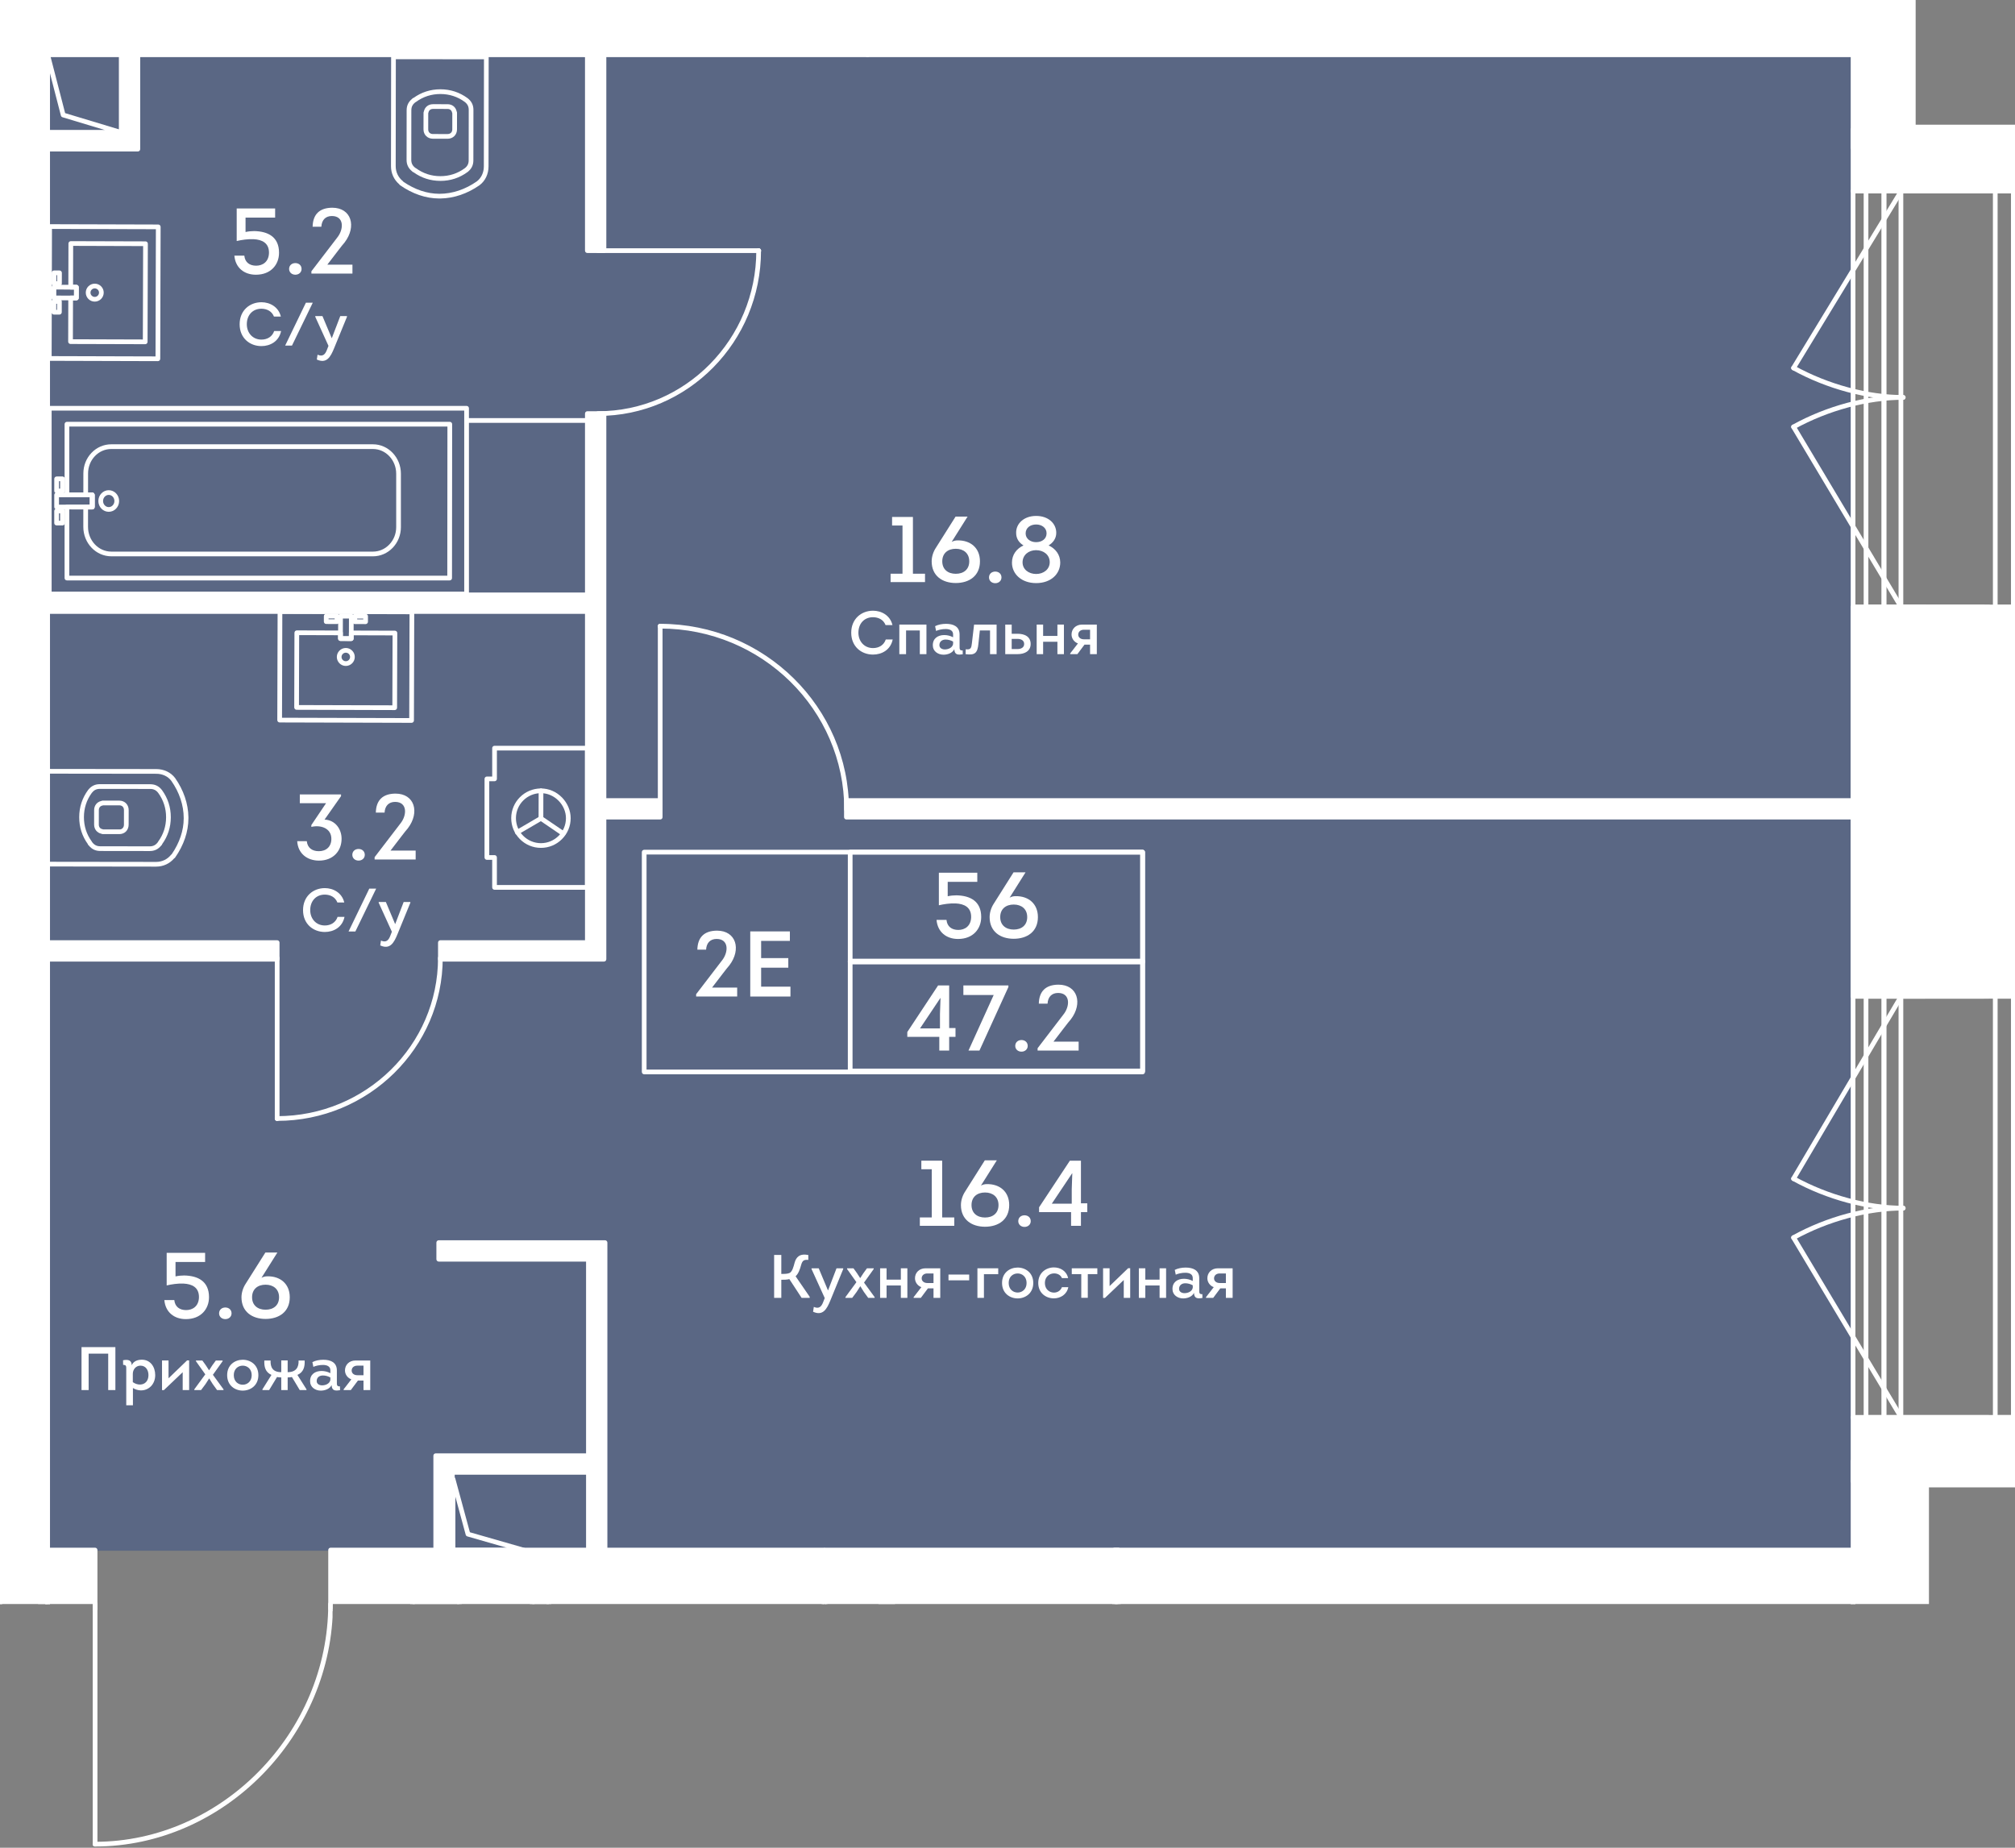 <?xml version="1.0" encoding="UTF-8"?><svg xmlns="http://www.w3.org/2000/svg" xmlns:xlink="http://www.w3.org/1999/xlink" viewBox="0 0 545.218 500"><rect x="0" y="0" width="545.218" height="500" fill="#808080" stroke="none"/><defs><clipPath id="clippath"><polygon points="518.336 33.743 518.336 0 0 0 0 434.055 25.09 434.055 25.09 500 89.982 500 89.982 434.055 521.936 434.055 521.936 402.48 545.218 402.48 545.218 33.743 518.336 33.743" fill="none"/></clipPath><clipPath id="clippath-1"><rect x="-987.502" y="-1163.074" width="1572.591" height="2720.822" fill="none"/></clipPath><clipPath id="clippath-2"><rect x="-987.502" y="-1163.074" width="1572.591" height="2720.822" fill="none"/></clipPath><clipPath id="clippath-3"><rect x="-987.502" y="-1163.074" width="1572.591" height="2720.822" fill="none"/></clipPath><clipPath id="clippath-5"><rect x="-987.502" y="-1163.074" width="1572.591" height="2720.822" fill="none"/></clipPath><clipPath id="clippath-6"><rect x="-987.502" y="-1163.074" width="1572.591" height="2720.822" fill="none"/></clipPath><clipPath id="clippath-7"><rect x="-987.502" y="-1163.074" width="1572.591" height="2720.822" fill="none"/></clipPath><clipPath id="clippath-8"><rect x="-987.502" y="-1163.074" width="1572.591" height="2720.822" fill="none"/></clipPath><clipPath id="clippath-9"><rect x="-987.502" y="-1163.074" width="1572.591" height="2720.822" fill="none"/></clipPath></defs><g id="Layer_1"><polygon points="10.373 14.576 10.373 19.688 10.373 19.688 10.373 30.992 10.373 30.992 10.373 104.32 10.373 104.32 10.373 121.722 10.373 121.722 10.373 164.352 10.373 164.352 10.373 172.801 10.373 172.801 10.373 246.728 10.373 246.728 10.373 250.842 10.373 250.842 10.373 294.122 10.373 299.811 10.373 299.811 10.373 310.43 10.373 310.43 10.373 383.986 10.373 383.986 10.373 393.554 10.373 393.554 10.373 408.019 10.373 419.63 501.116 419.63 501.116 14.576 10.373 14.576" fill="#425788" opacity=".6"/></g><g id="_44"><g clip-path="url(#clippath)"><g clip-path="url(#clippath-1)"><g clip-path="url(#clippath-2)"><path d="m25.744,499.652c-.18,0-.36-.045-.45-.18-.135-.135-.225-.27-.225-.45,0-.135.09-.315.225-.45.225-.225.629-.225.899,0,.09.135.18.27.18.45s-.09.36-.18.45c-.135.135-.315.18-.45.18" fill="#fff"/><path d="m25.727,499.667c-.351,0-.638-.283-.638-.638v-65c0-.351.288-.638.638-.638s.638.288.638.638v65c0,.355-.288.638-.638.638" fill="#fff"/><path d="m25.727,499.667c-.351,0-.638-.283-.638-.638,0-.351.288-.634.638-.634,34.2,0,63.09-29.479,63.09-64.367,0-.351.288-.638.638-.638s.634.288.634.638c0,35.58-29.475,65.639-64.362,65.639" fill="#fff"/><path d="m74.974,303.32c-.135,0-.315-.09-.45-.18-.09-.135-.18-.315-.18-.45,0-.18.09-.36.18-.495.225-.225.719-.18.899,0,.135.135.225.315.225.495s-.09.315-.225.45c-.09.09-.27.18-.45.18" fill="#fff"/><path d="m74.994,303.309c-.351,0-.638-.283-.638-.638v-43.456c0-.351.288-.634.638-.634s.638.283.638.634v43.456c0,.355-.288.638-.638.638" fill="#fff"/><path d="m74.994,303.309c-.351,0-.638-.283-.638-.638,0-.35.288-.634.638-.634,24.003,0,43.528-19.211,43.528-42.823,0-.351.288-.634.638-.634s.634.283.634.634c0,24.318-20.096,44.095-44.801,44.095" fill="#fff"/><path d="m205.263,68.458c-.135,0-.315-.045-.45-.18-.09-.135-.18-.27-.18-.45s.09-.315.18-.45c.225-.225.674-.225.899,0,.135.135.225.27.225.45s-.09.315-.225.45c-.09.135-.27.18-.45.18" fill="#fff"/><path d="m205.278,68.462h-43.456c-.355,0-.638-.283-.638-.638,0-.35.283-.634.638-.634h43.456c.35,0,.638.283.638.634,0,.355-.288.638-.638.638" fill="#fff"/><path d="m161.819,112.555c-.351,0-.638-.283-.638-.638,0-.35.288-.634.638-.634,23.612,0,42.822-19.498,42.822-43.456,0-.351.283-.638.634-.638.355,0,.638.288.638.638,0,24.664-19.782,44.729-44.095,44.729" fill="#fff"/><path d="m178.648,170.107c-.18,0-.36-.09-.45-.225-.135-.09-.18-.27-.18-.45,0-.135.045-.315.18-.45.225-.225.629-.225.899,0,.09.135.18.27.18.45,0,.18-.09.36-.18.45-.135.135-.315.225-.45.225" fill="#fff"/><path d="m178.634,219.719c-.351,0-.638-.283-.638-.638v-49.634c0-.351.288-.638.638-.638s.638.288.638.638v49.634c0,.355-.288.638-.638.638" fill="#fff"/><path d="m229.081,219.719c-.351,0-.638-.283-.638-.638,0-27.015-22.344-49-49.809-49-.351,0-.634-.283-.634-.634s.283-.638.634-.638c28.166,0,51.086,22.551,51.086,50.272,0,.355-.288.638-.638.638" fill="#fff"/></g><g clip-path="url(#clippath-3)"><path d="m39.29,93.139h-.004l-20.204-.058c-.351,0-.634-.288-.634-.638l.036-11.815c0-.35.288-.634.638-.634l.908.004.004-1.65h-.908c-.351,0-.634-.288-.634-.638l.031-11.815c0-.171.072-.333.189-.45.121-.121.279-.184.45-.184l20.209.058c.166,0,.328.068.45.184.117.121.184.283.184.454l-.081,26.548c0,.171-.067.333-.184.45-.121.121-.283.184-.45.184m-19.566-1.331l18.927.058.076-25.275-18.932-.058-.027,10.543.904.004c.171,0,.333.067.454.184.117.121.184.283.184.454l-.009,2.918c0,.351-.288.634-.638.634h-.908l-.031,10.538Z" fill="#fff"/><path d="m16.092,77.392h0l-1.493-.004c-.166,0-.328-.068-.45-.189-.117-.121-.184-.283-.184-.45l.009-2.922c0-.351.288-.634.638-.634l1.493.004c.166,0,.333.068.45.189.117.117.184.283.184.45l-.009,2.922c0,.351-.283.634-.638.634m-.85-1.277h.216l.004-1.645h-.216l-.004,1.645Z" fill="#fff"/><path d="m16.072,85.128h-.004l-1.493-.004c-.166,0-.328-.068-.45-.189-.117-.121-.184-.283-.184-.45l.009-2.922c0-.351.288-.634.638-.634l1.493.004c.351,0,.634.288.634.638l-.004,2.922c0,.166-.072.328-.189.45-.121.117-.279.184-.45.184m-.854-1.277h.216l.004-1.645h-.216l-.004,1.645Z" fill="#fff"/><path d="m25.632,81.617h-.004c-1.335-.004-2.423-1.097-2.419-2.437,0-1.335,1.093-2.419,2.428-2.419h.004c.647,0,1.259.256,1.717.715.459.459.71,1.07.706,1.722-.004,1.335-1.097,2.419-2.432,2.419m0-1.272h0c.638,0,1.155-.517,1.16-1.151,0-.31-.121-.598-.337-.818-.216-.216-.508-.337-.818-.342-.634,0-1.151.517-1.155,1.151,0,.638.517,1.155,1.151,1.16" fill="#fff"/><path d="m42.72,97.725h-.004l-29.389-.085c-.351,0-.634-.288-.634-.638l.103-35.697c0-.171.067-.333.184-.45.121-.121.283-.184.45-.184h.004l29.385.085c.355,0,.638.288.638.638l-.103,35.697c0,.166-.067.328-.184.45-.121.117-.283.184-.45.184m-28.751-1.358l28.112.081.099-34.424-28.117-.081-.094,34.424Z" fill="#fff"/><path d="m20.664,81.273h-.004l-6.074-.018c-.166,0-.328-.068-.45-.189-.117-.121-.184-.283-.184-.45l.009-2.922c0-.351.288-.634.638-.634l6.074.018c.171,0,.333.068.454.189.117.117.184.279.184.45l-.009,2.922c0,.351-.288.634-.638.634m-5.435-1.29l4.801.014.004-1.645-4.801-.014-.004,1.645Z" fill="#fff"/><path d="m106.802,192.144h-.004l-26.548-.076c-.166,0-.328-.068-.45-.189-.117-.121-.184-.283-.184-.45l.058-20.209c0-.166.072-.328.189-.45.121-.117.279-.184.45-.184h.004l11.815.036c.351,0,.634.288.634.638l-.004.908,1.645.004.004-.908c0-.166.067-.328.184-.45.121-.117.283-.184.45-.184h.004l11.81.036c.351,0,.638.288.634.638l-.058,20.204c0,.351-.283.634-.634.634m-25.909-1.349l25.275.072.054-18.927-10.538-.032-.004.904c0,.171-.067.333-.184.454-.121.117-.283.184-.454.184l-2.918-.009c-.355,0-.638-.288-.638-.638l.004-.908-10.543-.032-.054,18.932Z" fill="#fff"/><path d="m98.922,168.88h0l-2.922-.009c-.351,0-.634-.288-.634-.638l.004-1.493c0-.171.067-.333.189-.45.121-.117.279-.184.45-.184l2.922.009c.351,0,.634.288.634.638l-.004,1.493c0,.166-.067.328-.189.45-.117.117-.279.184-.45.184m-2.279-1.281l1.645.004v-.216l-1.645-.004v.216Z" fill="#fff"/><path d="m91.186,168.858h-.004l-2.918-.009c-.351,0-.634-.288-.634-.638l.004-1.493c0-.171.067-.333.189-.454.121-.117.279-.184.45-.184l2.918.009c.351,0,.638.288.634.643l-.004,1.493c0,.166-.067.328-.184.45-.121.117-.283.184-.45.184m-2.279-1.281l1.645.004v-.22l-1.645-.004v.22Z" fill="#fff"/><path d="m93.568,180.206h-.009c-1.335-.004-2.423-1.101-2.419-2.437.004-1.335,1.093-2.423,2.428-2.423h.004c.647,0,1.259.256,1.717.719.459.459.706,1.065.706,1.717,0,.647-.256,1.259-.715,1.713-.459.459-1.07.71-1.713.71m-1.155-2.432c0,.634.517,1.151,1.151,1.155h.004c.306,0,.594-.121.814-.333.216-.22.337-.508.342-.818,0-.306-.121-.598-.337-.818-.216-.216-.508-.337-.818-.337-.634,0-1.151.517-1.155,1.151" fill="#fff"/><path d="m111.367,195.595h-.004l-35.697-.099c-.166,0-.328-.068-.45-.189-.117-.121-.184-.283-.184-.45l.085-29.389c0-.355.288-.638.638-.638l35.697.103c.171,0,.333.067.45.184.121.121.184.283.184.454l-.085,29.389c0,.351-.283.634-.634.634m-35.058-1.371l34.424.095.081-28.112-34.424-.099-.081,28.117Z" fill="#fff"/><path d="m95.041,173.45h-.004l-2.918-.009c-.351,0-.634-.288-.634-.638l.018-6.074c0-.171.067-.333.189-.45.121-.117.279-.184.45-.184l2.922.009c.166,0,.328.068.45.184.117.121.184.283.184.454l-.022,6.074c0,.351-.283.634-.634.634m-2.279-1.281l1.645.004.013-4.797-1.645-.004-.013,4.797Z" fill="#fff"/><path d="m209.11,462.431h-.004l-26.548-.076c-.351,0-.634-.288-.634-.638l.058-20.204c0-.351.288-.634.638-.634h.004l11.811.031c.171,0,.333.067.45.189.117.121.184.283.184.45v.908l1.645.004v-.908c0-.166.068-.328.189-.45.121-.117.279-.184.45-.184l11.815.036c.351,0,.638.288.634.638l-.058,20.204c0,.171-.068.333-.184.45-.121.121-.283.184-.45.184m-25.909-1.349l25.275.076.054-18.932-10.543-.032v.908c0,.171-.072.333-.189.45-.121.117-.279.184-.45.184h-.004l-2.918-.009c-.351,0-.638-.288-.634-.638v-.908l-10.538-.027-.054,18.927Z" fill="#fff"/><path d="m201.231,439.169h-.004l-2.918-.009c-.351,0-.634-.288-.634-.638l.004-1.493c0-.171.068-.333.189-.454.121-.117.279-.184.45-.184l2.918.009c.351,0,.638.288.634.643l-.004,1.493c0,.166-.067.328-.184.45-.121.117-.283.184-.45.184m-2.279-1.281l1.645.004v-.22l-1.645-.004v.22Z" fill="#fff"/><path d="m193.493,439.144h0l-2.922-.009c-.351,0-.634-.288-.634-.638l.004-1.493c0-.171.068-.333.189-.45.121-.117.279-.184.45-.184l2.922.009c.351,0,.634.288.634.638l-.004,1.493c0,.166-.068.328-.189.45-.117.117-.279.184-.45.184m-2.279-1.281l1.645.004v-.216l-1.645-.004v.216Z" fill="#fff"/><path d="m195.878,450.49h-.013c-.647,0-1.254-.256-1.713-.715-.459-.459-.71-1.07-.706-1.717.004-.652.256-1.259.719-1.717.454-.454,1.061-.706,1.704-.706h.014c.647,0,1.259.256,1.717.719.454.459.706,1.07.701,1.717,0,.647-.256,1.259-.715,1.713-.459.454-1.065.706-1.708.706m-.004-3.579c-.306,0-.593.117-.814.333-.216.216-.337.508-.337.814,0,.31.117.603.333.818.216.216.508.337.814.342h.004c.31,0,.598-.121.814-.333.216-.22.337-.508.342-.818,0-.31-.121-.598-.333-.818-.22-.216-.508-.337-.818-.337h-.004Zm-1.789,1.146h.013-.013Z" fill="#fff"/><path d="m213.673,465.882h-.004l-35.697-.099c-.166,0-.328-.067-.45-.189-.117-.121-.184-.283-.184-.45l.086-29.389c0-.351.288-.634.638-.634l35.697.099c.171,0,.333.067.45.184.121.121.184.283.184.454l-.085,29.389c0,.351-.283.634-.634.634m-35.058-1.371l34.424.095.081-28.112-34.425-.094-.081,28.112Z" fill="#fff"/><path d="m197.347,443.739h0l-2.922-.009c-.166,0-.328-.067-.45-.189-.117-.121-.184-.283-.184-.45l.022-6.074c0-.355.283-.638.634-.638h.004l2.918.009c.351,0,.634.288.634.638l-.018,6.078c0,.166-.068.328-.189.45-.117.117-.279.184-.45.184m-2.279-1.281l1.645.004.013-4.801-1.645-.004-.013,4.801Z" fill="#fff"/><path d="m121.091,37.547h-.009l-3.925-.004c-1.488-.004-2.567-1.065-2.567-2.522l.009-4.509c0-.094.045-.252.09-.355.252-1.196,1.214-1.96,2.473-1.96h.009l3.925.004c1.254,0,2.216.764,2.468,1.956.04.076.094.202.094.369l-.004,4.505c-.004,1.456-1.079,2.518-2.563,2.518m-5.22-6.915l-.004,4.388c0,.755.503,1.245,1.29,1.245l3.929.004h.004c.782,0,1.286-.486,1.29-1.245l.004-4.374c-.018-.036-.036-.076-.045-.121-.121-.679-.585-1.052-1.245-1.052l-3.929-.004h-.004c-.661,0-1.119.373-1.232.994-.009.045-.031.108-.058.166" fill="#fff"/><path d="m118.923,53.712h-.095c-3.583-.004-7.247-1.254-10.601-3.61-.09-.063-.157-.148-.207-.243-1.443-1.245-2.23-2.976-2.225-4.9l.036-29.582c0-.355.288-.638.638-.638l25.123.031c.166,0,.333.068.45.189.121.117.184.279.184.45l-.036,29.587c0,2.113-.886,3.956-2.428,5.121-3.295,2.302-6.937,3.538-10.574,3.597h-.265Zm-.018-1.272h.031c3.457-.004,6.937-1.164,10.08-3.354,1.2-.913,1.897-2.378,1.902-4.015l.036-29.029-23.85-.027-.036,28.948c0,1.605.683,3.044,1.929,4.046.063.054.112.112.153.18,3.084,2.122,6.429,3.246,9.68,3.25h.076Z" fill="#fff"/><path d="m119.168,48.946h-.022c-2.671-.004-5.112-.787-7.256-2.333-.05-.013-.103-.027-.13-.045-.063-.022-.117-.063-.166-.108-.045-.041-.081-.081-.108-.121-.998-.805-1.479-1.816-1.475-3.088l.018-13.415c0-1.272.486-2.284,1.484-3.089.027-.041.054-.072.081-.099.054-.054.121-.103.193-.135.032-.009.085-.027.13-.036,2.135-1.533,4.577-2.315,7.247-2.315h.013c2.711.004,5.179.814,7.342,2.401,1.07.827,1.583,1.861,1.583,3.17l-.018,13.667c0,1.308-.517,2.342-1.578,3.156-2.18,1.591-4.644,2.392-7.337,2.392m-6.789-3.525c.045.018.094.041.144.076,1.969,1.443,4.19,2.171,6.622,2.171h.022c2.414,0,4.626-.715,6.573-2.135.737-.562,1.07-1.227,1.07-2.135l.018-13.667c0-.913-.333-1.573-1.079-2.154-1.924-1.412-4.141-2.135-6.577-2.14h-.009c-2.432,0-4.653.719-6.595,2.135-.036.031-.09.054-.148.081-.013.009-.027.022-.041.032-.742.571-1.079,1.236-1.079,2.149l-.018,13.42c0,.917.333,1.583,1.079,2.154l.018.014Zm.247-18.078h0Z" fill="#fff"/><path d="m32.297,225.71h-.009l-4.505-.004c-.094,0-.252-.045-.36-.094-1.178-.252-1.956-1.232-1.956-2.473l.004-3.929v-.004c0-1.232.782-2.212,1.951-2.464.081-.045.207-.094.369-.094l4.509.004c1.457.004,2.518,1.083,2.518,2.567l-.009,3.929c0,.728-.256,1.389-.724,1.857-.463.459-1.097.706-1.789.706m-4.271-1.218h.013-.013Zm-.117-.058l4.383.004c.373.045.674-.112.89-.337.234-.229.355-.558.355-.953l.004-3.929c0-.782-.486-1.29-1.245-1.295l-4.37-.004c-.036.018-.081.031-.126.045-.679.121-1.052.585-1.056,1.245l-.004,3.929c0,.661.373,1.124.998,1.236.045.009.108.031.171.058" fill="#fff"/><path d="m42.241,234.511h-.009l-29.587-.041c-.171,0-.333-.063-.454-.184-.117-.121-.184-.283-.184-.45l.036-25.127c0-.351.283-.634.634-.634l29.587.036c2.118.004,3.956.89,5.121,2.428,2.306,3.3,3.543,6.942,3.597,10.574v.364c-.004,3.574-1.25,7.238-3.606,10.597-.067.095-.153.162-.252.207-1.236,1.439-2.963,2.23-4.882,2.23m-28.957-1.313l28.948.036h.009c1.605,0,3.039-.683,4.037-1.924.054-.068.112-.117.184-.157,2.122-3.089,3.241-6.429,3.246-9.675v-.13c-.004-3.448-1.164-6.924-3.354-10.057-.908-1.2-2.378-1.902-4.015-1.906l-29.025-.036-.031,23.85Z" fill="#fff"/><path d="m40.522,230.295l-13.415-.018c-1.272-.004-2.284-.49-3.084-1.488-.036-.018-.063-.041-.081-.058-.067-.058-.117-.13-.153-.207-.018-.036-.032-.085-.045-.144-1.533-2.135-2.315-4.581-2.311-7.252.004-2.706.809-5.179,2.396-7.346.832-1.065,1.861-1.583,3.161-1.583h.013l13.667.018c1.313.004,2.342.517,3.156,1.578,1.591,2.185,2.392,4.658,2.392,7.364-.004,2.671-.791,5.112-2.333,7.252-.013.054-.027.103-.045.135-.032.072-.072.135-.13.189-.032.031-.068.063-.099.085-.805.994-1.816,1.475-3.089,1.475m-15.601-2.414c.009.004.013.013.018.018.589.764,1.254,1.101,2.167,1.106l13.415.018c.922,0,1.587-.337,2.158-1.083l.013-.018c.018-.05.05-.113.095-.171,1.425-1.938,2.149-4.159,2.153-6.591.004-2.432-.715-4.653-2.135-6.6-.562-.733-1.223-1.065-2.135-1.07l-13.672-.013h-.009c-.904,0-1.565.333-2.144,1.075-1.412,1.929-2.135,4.149-2.135,6.577-.004,2.437.715,4.658,2.135,6.604.032.041.054.09.076.148m-.301-.202h.004-.004Zm20.959-6.519h.013-.013Z" fill="#fff"/><path d="m144.378,493.847h-.009l-4.505-.004c-.094,0-.252-.045-.36-.094-1.178-.247-1.956-1.232-1.951-2.477v-3.929c.004-1.232.782-2.212,1.951-2.464.081-.045.207-.094.373-.094l4.505.004c1.461.004,2.522,1.083,2.518,2.572l-.004,3.925c0,.719-.256,1.371-.71,1.839-.459.468-1.101.724-1.807.724m-4.267-1.214h.013-.013Zm-.121-.063l4.383.004h.004c.364,0,.674-.121.895-.346.229-.229.346-.557.346-.944l.004-3.929c0-.782-.486-1.29-1.241-1.295l-4.374-.004c-.036.018-.076.032-.126.045-.679.121-1.052.585-1.052,1.245l-.004,3.929c0,.661.369,1.124.994,1.236.045.009.108.031.171.058" fill="#fff"/><path d="m154.321,502.649h-.004l-29.587-.041c-.355,0-.638-.283-.638-.634l.032-25.127c0-.166.067-.333.189-.45.117-.121.279-.184.45-.184l29.587.036c2.113,0,3.952.886,5.121,2.428,2.302,3.295,3.538,6.937,3.597,10.574v.364c-.004,3.574-1.25,7.238-3.606,10.597-.067.09-.153.162-.247.207-1.245,1.439-2.972,2.23-4.891,2.23m-28.953-1.313l28.948.036h.004c1.605,0,3.039-.683,4.042-1.924.054-.067.112-.117.18-.157,2.122-3.089,3.246-6.429,3.25-9.675v-.112c-.004-3.457-1.164-6.942-3.354-10.075-.913-1.2-2.378-1.902-4.015-1.906l-29.029-.036-.027,23.85Z" fill="#fff"/><path d="m152.619,498.432h-.013l-13.42-.018c-1.272,0-2.284-.49-3.089-1.488-.036-.027-.067-.054-.095-.076-.054-.054-.099-.117-.13-.189-.013-.032-.032-.085-.045-.135-1.538-2.149-2.311-4.59-2.306-7.261,0-2.707.805-5.175,2.392-7.342.827-1.07,1.861-1.583,3.16-1.583h.013l13.667.018c1.308,0,2.342.512,3.156,1.578,1.591,2.18,2.392,4.653,2.387,7.36,0,2.671-.787,5.107-2.329,7.256-.013.05-.027.103-.045.13-.027.072-.072.135-.126.189-.036.036-.076.067-.108.085-.805.994-1.812,1.475-3.071,1.475m-15.614-2.414c.004.004.009.013.018.018.585.769,1.25,1.101,2.167,1.106l13.42.013h.009c.908,0,1.574-.333,2.144-1.075.004-.009.009-.018.018-.027.018-.045.05-.108.094-.162,1.421-1.947,2.149-4.163,2.149-6.595.004-2.432-.715-4.649-2.135-6.595-.566-.737-1.227-1.07-2.135-1.07l-13.672-.018h-.009c-.904,0-1.565.333-2.14,1.079-1.416,1.929-2.14,4.145-2.14,6.573-.004,2.441.715,4.662,2.135,6.609.027.036.054.09.076.144m-1.111.603q.004.004.009.009c0-.004-.004-.004-.009-.009m.814-.8h0Z" fill="#fff"/><path d="m152.384,226.189c-.121,0-.247-.036-.36-.108l-6.011-4.096c-.292-.198-.369-.593-.171-.881.198-.292.598-.369.886-.171l6.015,4.091c.292.198.364.598.166.886-.121.184-.324.279-.526.279" fill="#fff"/><path d="m146.369,222.097h0c-.355,0-.638-.283-.638-.638l.018-7.468c0-.351.283-.634.634-.634h.004c.351,0,.638.288.634.638l-.013,7.468c0,.351-.288.634-.638.634" fill="#fff"/><path d="m139.962,225.848c-.216,0-.432-.112-.548-.315-.18-.306-.076-.693.225-.872l6.411-3.75c.297-.18.692-.076.868.225.18.306.076.692-.225.872l-6.407,3.749c-.103.063-.216.09-.324.09" fill="#fff"/><path d="m146.369,229.436h-.018c-2.14-.004-4.159-.845-5.678-2.369-1.515-1.524-2.351-3.543-2.347-5.687.009-4.424,3.619-8.021,8.043-8.021h.018c2.122.004,4.141.872,5.683,2.446,1.493,1.524,2.347,3.57,2.342,5.611-.004,2.145-.845,4.159-2.374,5.674-1.52,1.515-3.529,2.347-5.669,2.347m0-14.805c-3.727,0-6.757,3.026-6.766,6.753-.009,3.732,3.021,6.771,6.753,6.78h.013c3.727,0,6.757-3.026,6.766-6.753.004-1.708-.715-3.426-1.978-4.716-1.299-1.326-2.994-2.059-4.774-2.064h-.013Z" fill="#fff"/><path d="m158.92,240.773h0l-25.109-.004c-.166,0-.328-.063-.45-.184-.121-.121-.184-.283-.184-.45v-7.463h-1.434c-.171,0-.333-.068-.45-.189-.121-.117-.189-.279-.189-.45l.004-21.27c0-.351.288-.634.638-.634h1.434v-7.683c0-.166.063-.328.184-.45.121-.121.283-.184.45-.184l25.109.004c.351,0,.638.283.638.634l-.004,37.684c0,.35-.288.638-.638.638m-24.471-1.277h23.837l.004-36.407-23.837-.004v7.679c0,.355-.283.638-.638.638h-1.43l-.004,19.997h1.434c.166,0,.333.063.45.184.121.121.184.283.184.45v7.463Z" fill="#fff"/><path d="m126.246,161.375H13.329c-.351,0-.634-.283-.634-.638v-50.263c0-.351.283-.634.634-.634h112.917c.355,0,.638.283.638.634v50.263c0,.355-.283.638-.638.638m-112.278-1.272h111.644v-48.991H13.968v48.991Z" fill="#fff"/><path d="m29.426,138.494h-.004c-.728,0-1.421-.288-1.947-.818-.557-.553-.859-1.304-.859-2.104,0-1.614,1.259-2.922,2.81-2.922,1.546,0,2.805,1.313,2.805,2.927,0,.773-.288,1.506-.814,2.055-.53.557-1.241.863-1.992.863m0-4.572c-.845,0-1.538.742-1.538,1.65,0,.463.175.89.49,1.205.283.288.656.445,1.043.445h.004c.4,0,.782-.166,1.07-.472.297-.31.459-.728.463-1.178,0-.904-.688-1.65-1.533-1.65" fill="#fff"/><path d="m16.913,133.493h0l-1.591-.004c-.355,0-.638-.283-.638-.634l.004-3.277c0-.171.067-.333.189-.454.117-.117.279-.184.45-.184h1.591c.355,0,.634.288.634.638v3.277c0,.171-.072.333-.189.454-.117.117-.279.184-.45.184m-.953-1.277h.315l.004-2.001h-.319v2.001Z" fill="#fff"/><path d="m16.904,142.184h0l-1.591-.004c-.351,0-.634-.283-.634-.634v-3.277c0-.355.288-.638.638-.638h1.591c.166,0,.333.067.45.189.121.117.184.279.184.45v3.277c0,.171-.067.333-.189.45-.117.121-.279.189-.45.189m-.953-1.277h.319v-2.005h-.319v2.005Z" fill="#fff"/><path d="m100.906,150.54H30.115c-4.177-.004-7.575-3.579-7.571-7.967l.004-5.368c0-.171.063-.333.184-.45.121-.121.283-.189.45-.189h1.142l.004-2.001h-1.142c-.166,0-.328-.068-.45-.189-.121-.117-.184-.279-.184-.45l.004-5.804c0-2.113.782-4.096,2.203-5.579,1.421-1.493,3.322-2.315,5.346-2.315h70.814c4.172.004,7.558,3.574,7.558,7.967v14.45c-.004,2.113-.791,4.096-2.216,5.584-1.43,1.488-3.331,2.311-5.354,2.311m-77.085-12.696l-.004,4.73c0,3.687,2.823,6.69,6.299,6.694h70.791c1.672,0,3.25-.683,4.433-1.924,1.2-1.25,1.861-2.918,1.861-4.698v-14.45c.004-3.687-2.814-6.69-6.281-6.694H30.106c-1.673,0-3.241.683-4.424,1.92-1.191,1.25-1.852,2.918-1.852,4.703l-.004,5.166h1.137c.171,0,.333.067.45.189.121.117.189.279.189.45v3.277c0,.171-.067.333-.189.45-.117.121-.279.189-.45.189h-1.142Z" fill="#fff"/><path d="m121.666,157.062H18.11c-.351,0-.634-.283-.634-.634l-.004-19.229c0-.166.067-.328.189-.45.117-.121.279-.184.45-.184l6.218.004v-2.005l-6.218-.004c-.351,0-.634-.288-.634-.638v-19.139c0-.351.283-.638.634-.638h103.593c.166,0,.333.067.45.189.121.117.189.279.189.45l-.041,41.645c0,.35-.283.634-.634.634m-102.918-1.272h102.28l.036-40.368H18.748v17.866l6.218.004c.166,0,.333.063.45.184.121.117.184.283.184.45v3.282c0,.166-.067.328-.189.45-.117.121-.279.184-.45.184l-6.213-.004v17.952Z" fill="#fff"/><path d="m24.961,137.844h0l-9.643-.009c-.351,0-.634-.283-.634-.634v-3.282c0-.166.067-.333.189-.45.117-.121.279-.184.45-.184l9.643.004c.171,0,.333.068.45.189.121.117.189.279.189.45l-.004,3.282c0,.351-.288.634-.638.634m-9.005-1.281l8.367.004.004-2.001-8.371-.009v2.005Z" fill="#fff"/><path d="m160.008,114.417h-33.588c-.351,0-.638-.283-.638-.638,0-.35.288-.634.638-.634h33.588c.351,0,.638.283.638.634,0,.355-.288.638-.638.638" fill="#fff"/></g><g clip-path="url(#clippath-5)"><path d="m143.811,455.944h-19.152c-.351,0-.634-.283-.634-.634v-19.548c0-.319.238-.589.553-.629.346-.022.616.157.697.468l3.956,14.791,14.76,4.303c.306.09.499.391.45.706-.041.31-.315.544-.629.544m-18.514-1.272h14.049l-10.817-3.156c-.216-.063-.382-.229-.436-.445l-2.796-10.453v14.054Z" fill="#fff"/><path d="m141.732,420.118h-19.157c-.351,0-.634-.283-.634-.634v-19.251c0-.319.234-.589.553-.634.328-.027.616.157.697.468l3.952,14.566,14.764,4.235c.306.09.499.387.454.701-.045.315-.315.548-.629.548m-18.518-1.272h13.986l-10.754-3.089c-.216-.063-.382-.229-.436-.445l-2.796-10.3v13.834Z" fill="#fff"/><path d="m32.801,36.49H12.885c-.351,0-.634-.283-.634-.634V14.825c0-.319.238-.594.553-.634.342-.068.62.162.701.472l4.118,15.947,15.362,4.635c.301.09.49.391.445.701-.045.315-.315.544-.629.544m-19.278-1.272h14.962l-11.577-3.493c-.211-.063-.378-.234-.432-.45l-2.954-11.437v15.38Z" fill="#fff"/><path d="m-.601,158.427h-80.925c-.351,0-.638-.283-.638-.638,0-.35.288-.634.638-.634H-.601c.351,0,.638.283.638.634,0,.355-.288.638-.638.638" fill="#fff"/><path d="m-.601,176.5h-80.925c-.351,0-.638-.283-.638-.638,0-.35.288-.634.638-.634H-.601c.351,0,.638.283.638.634,0,.355-.288.638-.638.638" fill="#fff"/><path d="m-.601,436.27h-80.925c-.351,0-.638-.283-.638-.638,0-.351.288-.634.638-.634H-.601c.351,0,.638.283.638.634,0,.355-.288.638-.638.638" fill="#fff"/><path d="m-.601,418.466h-80.925c-.351,0-.638-.283-.638-.638,0-.351.288-.634.638-.634H-.601c.351,0,.638.283.638.634,0,.355-.288.638-.638.638" fill="#fff"/><path d="m-.601,400.661h-80.925c-.351,0-.638-.283-.638-.638,0-.35.288-.634.638-.634H-.601c.351,0,.638.283.638.634,0,.355-.288.638-.638.638" fill="#fff"/><path d="m-.601,382.858h-80.925c-.351,0-.638-.283-.638-.638,0-.35.288-.634.638-.634H-.601c.351,0,.638.283.638.634,0,.355-.288.638-.638.638" fill="#fff"/><path d="m-.601,365.054h-80.925c-.351,0-.638-.283-.638-.638,0-.35.288-.634.638-.634H-.601c.351,0,.638.283.638.634,0,.355-.288.638-.638.638" fill="#fff"/><path d="m-.601,347.251h-80.925c-.351,0-.638-.283-.638-.638,0-.35.288-.634.638-.634H-.601c.351,0,.638.283.638.634,0,.355-.288.638-.638.638" fill="#fff"/><path d="m-.601,329.448h-80.925c-.351,0-.638-.283-.638-.638,0-.35.288-.634.638-.634H-.601c.351,0,.638.283.638.634,0,.355-.288.638-.638.638" fill="#fff"/><path d="m-.601,311.375h-80.925c-.351,0-.638-.283-.638-.638,0-.35.288-.634.638-.634H-.601c.351,0,.638.283.638.634,0,.355-.288.638-.638.638" fill="#fff"/><path d="m-.601,293.571h-80.925c-.351,0-.638-.283-.638-.638,0-.35.288-.634.638-.634H-.601c.351,0,.638.283.638.634,0,.355-.288.638-.638.638" fill="#fff"/><path d="m-.601,275.768h-80.925c-.351,0-.638-.283-.638-.638,0-.35.288-.634.638-.634H-.601c.351,0,.638.283.638.634,0,.355-.288.638-.638.638" fill="#fff"/><path d="m-.601,257.965h-80.925c-.351,0-.638-.283-.638-.638,0-.35.288-.634.638-.634H-.601c.351,0,.638.283.638.634,0,.355-.288.638-.638.638" fill="#fff"/><path d="m-.601,240.161h-80.925c-.351,0-.638-.283-.638-.638,0-.35.288-.634.638-.634H-.601c.351,0,.638.283.638.634,0,.355-.288.638-.638.638" fill="#fff"/><path d="m-.601,140.624h-80.925c-.351,0-.638-.283-.638-.638,0-.35.288-.634.638-.634H-.601c.351,0,.638.283.638.634,0,.355-.288.638-.638.638" fill="#fff"/><path d="m-.601,122.82h-80.925c-.351,0-.638-.283-.638-.638,0-.35.288-.634.638-.634H-.601c.351,0,.638.283.638.634,0,.355-.288.638-.638.638" fill="#fff"/><path d="m-.601,105.017h-80.925c-.351,0-.638-.283-.638-.638,0-.35.288-.634.638-.634H-.601c.351,0,.638.283.638.634,0,.355-.288.638-.638.638" fill="#fff"/><path d="m-.601,87.214h-80.925c-.351,0-.638-.283-.638-.638,0-.35.288-.634.638-.634H-.601c.351,0,.638.283.638.634,0,.355-.288.638-.638.638" fill="#fff"/><path d="m-.601,69.41h-80.925c-.351,0-.638-.283-.638-.638,0-.35.288-.634.638-.634H-.601c.351,0,.638.283.638.634,0,.355-.288.638-.638.638" fill="#fff"/><path d="m-.601,51.607h-80.925c-.351,0-.638-.283-.638-.638,0-.35.288-.634.638-.634H-.601c.351,0,.638.283.638.634,0,.355-.288.638-.638.638" fill="#fff"/><path d="m-.601,33.534h-80.925c-.351,0-.638-.283-.638-.638,0-.35.288-.634.638-.634H-.601c.351,0,.638.283.638.634,0,.355-.288.638-.638.638" fill="#fff"/><path d="m-.601,15.731h-80.925c-.351,0-.638-.283-.638-.638,0-.35.288-.634.638-.634H-.601c.351,0,.638.283.638.634,0,.355-.288.638-.638.638" fill="#fff"/><path d="m2.097,436.27H-6.805c-.351,0-.638-.283-.638-.638,0-.351.288-.634.638-.634H2.097c.351,0,.638.283.638.634,0,.355-.288.638-.638.638" fill="#fff"/><path d="m544.788,164.936h-43.385c-.351,0-.638-.283-.638-.634V51.7c0-.35.288-.634.638-.634h43.385c.351,0,.638.283.638.634v112.602c0,.351-.288.634-.638.634m-42.751-1.272h42.112V52.338h-42.112v111.325Z" fill="#fff"/><path d="m514.352,164.936h-4.586c-.355,0-.638-.283-.638-.634V51.7c0-.35.283-.634.638-.634h4.586c.351,0,.634.283.634.634v112.602c0,.351-.283.634-.634.634m-3.952-1.272h3.313V52.338h-3.313v111.325Z" fill="#fff"/><path d="m509.766,164.936h-4.86c-.35,0-.634-.283-.634-.634V51.7c0-.35.283-.634.634-.634h4.86c.351,0,.634.283.634.634v112.602c0,.351-.283.634-.634.634m-4.222-1.272h3.583V52.338h-3.583v111.325Z" fill="#fff"/><path d="m544.788,164.936h-4.909c-.351,0-.638-.283-.638-.634V51.7c0-.35.288-.634.638-.634h4.909c.351,0,.638.283.638.634v112.602c0,.351-.288.634-.638.634m-4.276-1.272h3.637V52.338h-3.637v111.325Z" fill="#fff"/><path d="m538.12,52.338h-23.769c-.351,0-.638-.283-.638-.638,0-.35.288-.634.638-.634h23.769c.35,0,.638.283.638.634,0,.355-.288.638-.638.638" fill="#fff"/><path d="m538.12,164.938h-23.769c-.351,0-.638-.283-.638-.638,0-.35.288-.634.638-.634h23.769c.35,0,.638.283.638.634,0,.355-.288.638-.638.638" fill="#fff"/><path d="m544.788,384.205h-43.385c-.351,0-.638-.288-.638-.638v-113.978c0-.351.288-.634.638-.634h43.385c.351,0,.638.283.638.634v113.978c0,.351-.288.638-.638.638m-42.751-1.272h42.112v-112.706h-42.112v112.706Z" fill="#fff"/><path d="m514.352,384.205h-4.586c-.355,0-.638-.288-.638-.638v-113.978c0-.351.283-.634.638-.634h4.586c.351,0,.634.283.634.634v113.978c0,.351-.283.638-.634.638m-3.952-1.272h3.313v-112.706h-3.313v112.706Z" fill="#fff"/><path d="m509.766,384.205h-4.86c-.35,0-.634-.288-.634-.638v-113.978c0-.351.283-.634.634-.634h4.86c.351,0,.634.283.634.634v113.978c0,.351-.283.638-.634.638m-4.222-1.272h3.583v-112.706h-3.583v112.706Z" fill="#fff"/><path d="m544.788,384.205h-4.909c-.351,0-.638-.288-.638-.638v-113.978c0-.351.288-.634.638-.634h4.909c.351,0,.638.283.638.634v113.978c0,.351-.288.638-.638.638m-4.276-1.272h3.637v-112.706h-3.637v112.706Z" fill="#fff"/><path d="m538.12,270.227h-23.769c-.351,0-.638-.283-.638-.638,0-.35.288-.634.638-.634h23.769c.35,0,.638.283.638.634,0,.355-.288.638-.638.638" fill="#fff"/><path d="m538.12,384.205h-23.769c-.351,0-.638-.283-.638-.638,0-.35.288-.634.638-.634h23.769c.35,0,.638.283.638.634,0,.355-.288.638-.638.638" fill="#fff"/><path d="m544.788,596.673h-43.385c-.351,0-.638-.288-.638-.638v-114.531c0-.355.288-.638.638-.638h43.385c.351,0,.638.283.638.638v114.531c0,.351-.288.638-.638.638m-42.751-1.272h42.112v-113.258h-42.112v113.258Z" fill="#fff"/><path d="m514.352,596.673h-4.586c-.355,0-.638-.288-.638-.638v-114.531c0-.355.283-.638.638-.638h4.586c.351,0,.634.283.634.638v114.531c0,.351-.283.638-.634.638m-3.952-1.272h3.313v-113.258h-3.313v113.258Z" fill="#fff"/><path d="m509.766,596.673h-4.86c-.35,0-.634-.288-.634-.638v-114.531c0-.355.283-.638.634-.638h4.86c.351,0,.634.283.634.638v114.531c0,.351-.283.638-.634.638m-4.222-1.272h3.583v-113.258h-3.583v113.258Z" fill="#fff"/><path d="m544.788,596.673h-4.909c-.351,0-.638-.288-.638-.638v-114.531c0-.355.288-.638.638-.638h4.909c.351,0,.638.283.638.638v114.531c0,.351-.288.638-.638.638m-4.276-1.272h3.637v-113.258h-3.637v113.258Z" fill="#fff"/><path d="m538.12,482.139h-23.769c-.351,0-.638-.283-.638-.638,0-.351.288-.634.638-.634h23.769c.35,0,.638.283.638.634,0,.355-.288.638-.638.638" fill="#fff"/><path d="m520.826,270.228h-19.422c-.351,0-.638-.288-.638-.638v-105.287c0-.351.288-.638.638-.638h19.422c.351,0,.634.288.634.638v105.287c0,.35-.283.638-.634.638m-18.788-1.272h18.149v-104.015h-18.149v104.015Z" fill="#fff"/><path d="m-.601,223.976c-.108,0-.22-.027-.319-.085l-41.541-24.008c-.22-.13-.346-.378-.31-.634l1.178-8.659-9.437,16.342c-.157.274-.486.382-.773.279-.292-.103-.463-.409-.405-.715l2.073-10.884-34.946-20.276c-.301-.175-.409-.566-.229-.872.175-.301.567-.409.872-.229l35.333,20.501c.234.135.36.405.306.67l-1.452,7.634,9.18-15.893c.153-.265.463-.373.755-.288.288.099.468.391.427.688l-1.56,11.446L-.282,222.789c.306.175.409.562.234.868-.117.207-.333.319-.553.319" fill="#fff"/><path d="m-.601,243.399c-.108,0-.22-.027-.319-.085l-42.89-24.821c-.225-.126-.346-.382-.315-.634l1.191-8.708-9.45,16.131c-.153.261-.472.378-.764.274-.288-.103-.463-.4-.409-.701l1.816-10.898-34.959-20.276c-.306-.175-.409-.567-.234-.872s.571-.409.872-.229l35.342,20.496c.225.135.351.396.306.656l-1.322,7.922,9.315-15.902c.153-.261.472-.378.76-.279.288.099.463.387.423.688l-1.565,11.446L-.282,242.212c.306.175.409.567.234.868-.121.207-.333.319-.553.319" fill="#fff"/><path d="m536.739,270.227h-22.389c-.351,0-.638-.283-.638-.638,0-.35.288-.634.638-.634h22.389c.35,0,.638.283.638.634,0,.355-.288.638-.638.638" fill="#fff"/><path d="m536.739,164.938h-22.389c-.351,0-.638-.283-.638-.638,0-.35.288-.634.638-.634h22.389c.35,0,.638.283.638.634,0,.355-.288.638-.638.638" fill="#fff"/><path d="m536.739,482.139h-22.389c-.351,0-.638-.283-.638-.638,0-.351.288-.634.638-.634h22.389c.35,0,.638.283.638.634,0,.355-.288.638-.638.638" fill="#fff"/><path d="m-92.6,517.459c-51.162,0-92.789-41.627-92.789-92.794V-11.707c0-51.162,41.627-92.789,92.789-92.789S.189-62.869.189-11.707v436.373c0,51.167-41.627,92.794-92.789,92.794m0-620.683c-50.461,0-91.517,41.056-91.517,91.517v436.373c0,50.465,41.056,91.521,91.517,91.521S-1.083,475.131-1.083,424.666V-11.707c0-50.461-41.056-91.517-91.517-91.517" fill="#fff"/><path d="m514.971,108.178c-9.778,0-20.703-2.936-29.978-8.052-.31-.171-.423-.557-.252-.863.171-.315.562-.427.868-.252,9.091,5.017,19.795,7.895,29.362,7.895.35,0,.638.283.638.634,0,.355-.288.638-.638.638" fill="#fff"/><path d="m485.3,100.205c-.113,0-.229-.027-.333-.094-.301-.18-.396-.571-.211-.872l29.133-47.867c.184-.301.58-.391.877-.216.301.184.396.575.211.877l-29.133,47.867c-.121.198-.328.306-.544.306" fill="#fff"/><path d="m485.3,116.151c-.225,0-.441-.117-.558-.328-.171-.31-.058-.697.252-.868,9.27-5.116,20.2-8.052,29.978-8.052.351,0,.634.288.634.638s-.283.638-.634.638c-9.572,0-20.272,2.877-29.367,7.89-.094.058-.202.081-.306.081" fill="#fff"/><path d="m514.433,164.938c-.216,0-.427-.108-.548-.31l-29.133-48.784c-.18-.306-.081-.697.22-.877.301-.184.692-.085.877.22l29.133,48.788c.18.301.081.692-.22.872-.103.063-.216.09-.328.09" fill="#fff"/><path d="m514.971,327.56c-9.778,0-20.703-2.936-29.978-8.052-.31-.171-.423-.557-.252-.863.171-.31.562-.427.868-.252,9.091,5.017,19.795,7.895,29.362,7.895.35,0,.638.283.638.634,0,.355-.288.638-.638.638" fill="#fff"/><path d="m485.3,319.587c-.108,0-.22-.027-.324-.09-.306-.18-.405-.567-.225-.872l29.133-49.36c.175-.301.562-.4.872-.225.306.18.405.571.225.877l-29.133,49.36c-.117.198-.333.31-.548.31" fill="#fff"/><path d="m485.3,335.533c-.225,0-.441-.117-.558-.328-.171-.31-.058-.697.252-.868,9.27-5.116,20.2-8.052,29.978-8.052.351,0,.634.288.634.638s-.283.638-.634.638c-9.572,0-20.272,2.877-29.367,7.89-.094.058-.202.081-.306.081" fill="#fff"/><path d="m514.433,384.205c-.216,0-.427-.108-.548-.31l-29.133-48.672c-.18-.301-.081-.692.22-.872.301-.184.697-.085.877.216l29.133,48.676c.18.301.081.692-.22.872-.103.063-.216.09-.328.09" fill="#fff"/><path d="m485.3,530.75c-.113,0-.225-.027-.328-.09-.301-.18-.4-.571-.22-.872l29.133-48.613c.18-.306.576-.4.877-.22.301.18.4.575.22.877l-29.133,48.609c-.121.202-.333.31-.548.31" fill="#fff"/><path d="m559.023,465.158h-26.831c-.153-.004-.297-.063-.405-.157h-.004v-.004h-.004c-.018-.018-.036-.036-.054-.058-.004,0-.004-.004-.004-.004-.09-.103-.148-.234-.153-.382v-51.549c.004-.157.067-.292.166-.4l.004-.004s0-.004.004-.004v-.004h.004c0-.004-.004-.004.004-.004,0-.004.004-.004.004-.004v-.004l.004-.004s.004,0,.004-.004c.112-.103.265-.171.427-.171h26.822c.036-.004.099,0,.148.013.086.018.162.054.229.103.076.05.135.117.18.189.045.076.076.162.086.252.004.032.009.058.004.09v51.508c-.004.148-.063.279-.153.382,0,0,0,.004-.004.004-.018.022-.036.041-.054.058h-.004v.004h-.004c-.108.094-.252.153-.405.157h-.013Zm-25.77-1.277h24.722l-12.359-23.724-12.364,23.724Zm13.078-25.109l12.058,23.144v-46.284l-12.058,23.14Zm-13.492-23.14v46.284l12.058-23.144-12.058-23.14Zm.414-1.965l12.364,23.729,12.359-23.729h-24.722Z" fill="#fff"/><path d="m559.023,22.997h-26.831c-.153-.004-.297-.063-.405-.157h-.004v-.004h-.004c-.018-.018-.036-.036-.054-.058-.004,0-.004-.004-.004-.004-.09-.103-.148-.234-.153-.382V-29.159c.004-.157.067-.292.166-.4l.004-.004s0-.004.004-.004v-.004h.004s-.004-.009.004-.004c0-.004.004-.004.004-.004v-.004l.004-.004s.004,0,.004-.004c.112-.103.265-.171.427-.171h26.822c.036-.009.099,0,.148.013.086.018.162.054.229.103.076.05.135.117.18.189.045.076.076.162.086.252.004.032.009.058.004.09V22.39c-.004.148-.063.279-.153.382,0,0,0,.004-.004.004-.018.022-.036.041-.054.058h-.004v.004h-.004c-.108.094-.252.153-.405.157h-.013Zm-25.77-1.277h24.722l-12.359-23.724-12.364,23.724Zm13.078-25.109l12.058,23.145V-26.529l-12.058,23.14Zm-13.492-23.14V19.755l12.058-23.145-12.058-23.14Zm.414-1.965l12.364,23.729,12.359-23.729h-24.722Z" fill="#fff"/></g><polygon points="164.535 2.853 160.039 2.853 160.039 -140.509 107.006 -140.509 107.006 -145.005 164.535 -145.005 164.535 2.853" fill="#fff"/><rect x="237.679" y="427.95" width="4.496" height="146.865" fill="#fff"/><polygon points="148.503 459.804 119.289 459.804 119.289 455.308 144.007 455.308 144.007 430.878 148.503 430.878 148.503 459.804" fill="#fff"/><polygon points="163.709 421.41 159.214 421.41 159.214 340.751 118.715 340.751 118.715 336.255 163.709 336.255 163.709 421.41" fill="#fff"/><polygon points="122.397 420.55 117.901 420.55 117.901 393.916 159.739 393.916 159.739 398.412 122.397 398.412 122.397 420.55" fill="#fff"/><rect x="158.926" y="8.881" width="4.496" height="58.945" fill="#fff"/><polygon points="163.422 259.565 119.16 259.565 119.16 255.069 158.926 255.069 158.926 111.918 163.422 111.918 163.422 259.565" fill="#fff"/><rect x="9.418" y="255.068" width="65.576" height="4.5" fill="#fff"/><rect x="9.989" y="160.97" width="150.902" height="4.496" fill="#fff"/><rect x="162.033" y="216.629" width="16.603" height="4.496" fill="#fff"/><rect x="229.02" y="216.629" width="275.544" height="4.496" fill="#fff"/><path d="m37.297,40.352H7.584V5.928h29.713v34.425Zm-25.217-4.496h20.721V10.423H12.079v25.433Z" fill="#fff"/><path d="m62.923,3.244H6.824v-29.659h56.099V3.244ZM11.32-1.252h47.107v-20.667H11.32V-1.252Z" fill="#fff"/><rect x="223.252" y="419.448" width="79.347" height="15.915" fill="#fff"/><rect x="158.364" y="-1.09" width="76.352" height="15.915" fill="#fff"/><g clip-path="url(#clippath-6)"><path d="m242.171,575.45h-4.496c-.35,0-.634-.283-.634-.634v-13.393h-10.664c-.35,0-.638-.283-.638-.638v-4.496c0-.351.288-.634.638-.634h10.664v-119.656h-13.789c-.351,0-.638-.283-.638-.634v-15.92c0-.351.288-.634.638-.634h79.347c.351,0,.638.283.638.634v15.92c0,.351-.288.634-.638.634h-59.79v138.817c0,.351-.283.634-.638.634m-3.857-1.272h3.223v-138.813c0-.355.283-.638.634-.638h59.794v-14.643h-78.074v14.643h13.784c.355,0,.638.283.638.638v120.924c0,.355-.283.638-.638.638h-10.664v3.224h10.664c.355,0,.638.283.638.634v13.393Z" fill="#fff"/><path d="m148.501,460.44h-29.214c-.351,0-.634-.283-.634-.634v-4.496c0-.355.283-.638.634-.638h24.084v-23.792c0-.355.283-.638.634-.638h4.496c.355,0,.638.283.638.638v28.926c0,.351-.283.634-.638.634m-28.575-1.272h27.942v-27.654h-3.224v23.796c0,.351-.283.634-.638.634h-24.079v3.224Z" fill="#fff"/><path d="m163.707,422.046h-4.496c-.351,0-.634-.283-.634-.634v-22.362h-35.544v21.499c0,.351-.283.638-.638.638h-4.496c-.351,0-.634-.288-.634-.638v-26.633c0-.351.283-.634.634-.634h40.678v-51.895h-39.86c-.355,0-.638-.283-.638-.634v-4.496c0-.351.283-.638.638-.638h44.989c.355,0,.638.288.638.638v85.155c0,.351-.283.634-.638.634m-3.857-1.272h3.224v-83.883h-43.722v3.223h39.86c.355,0,.638.288.638.638v53.163c0,.351-.283.638-.638.638h-40.674v25.361h3.224v-21.503c0-.351.283-.634.634-.634h36.816c.355,0,.638.283.638.634v22.362Z" fill="#fff"/><path d="m163.423,260.201h-44.266c-.351,0-.634-.283-.634-.634v-4.496c0-.355.283-.638.634-.638h39.132v-88.325H9.99c-.351,0-.638-.288-.638-.638v-4.496c0-.351.288-.638.638-.638h148.299v-48.415c0-.351.283-.638.638-.638h4.496c.351,0,.634.288.634.638v104.069h14.575c.355,0,.638.288.638.638v4.496c0,.351-.283.634-.638.634h-14.575v37.81c0,.35-.283.634-.634.634m-43.627-1.272h42.989v-37.805c0-.351.283-.638.638-.638h14.575v-3.223h-14.575c-.355,0-.638-.283-.638-.634v-104.073h-3.224v48.42c0,.351-.283.638-.634.638H10.624v3.219h148.303c.351,0,.634.288.634.638v89.602c0,.35-.283.634-.634.634h-39.132v3.223Z" fill="#fff"/><path d="m74.994,260.202H9.418c-.355,0-.638-.288-.638-.638v-4.496c0-.351.283-.634.638-.634h65.576c.351,0,.638.283.638.634v4.496c0,.351-.288.638-.638.638m-64.942-1.272h64.304v-3.224H10.052v3.224Z" fill="#fff"/><path d="m504.564,221.758H229.02c-.351,0-.634-.283-.634-.634v-4.496c0-.355.283-.638.634-.638h275.544c.351,0,.638.283.638.638v4.496c0,.35-.288.634-.638.634m-274.906-1.272h274.272v-3.224H229.659v3.224Z" fill="#fff"/><path d="m37.297,40.986H7.584c-.351,0-.634-.283-.634-.634V5.928c0-.35.283-.638.634-.638h29.713c.351,0,.638.288.638.638v34.425c0,.351-.288.634-.638.634m-29.075-1.272h28.441V6.562H8.222v33.152Zm24.579-3.224H12.079c-.351,0-.634-.283-.634-.634V10.423c0-.35.283-.638.634-.638h20.721c.351,0,.638.288.638.638v25.433c0,.351-.288.634-.638.634m-20.083-1.272h19.449V11.057H12.718v24.16Z" fill="#fff"/><path d="m62.923,3.882H6.824c-.351,0-.634-.288-.634-.638v-29.659c0-.35.283-.638.634-.638h56.099c.355,0,.638.288.638.638V3.244c0,.351-.283.638-.638.638M7.462,2.61h54.826v-28.387H7.462V2.61ZM58.427-.614H11.32c-.351,0-.634-.288-.634-.638v-20.667c0-.35.283-.638.634-.638h47.107c.355,0,.638.288.638.638V-1.252c0,.351-.283.638-.638.638M11.958-1.886h45.835v-19.395H11.958V-1.886Z" fill="#fff"/><path d="m163.42,68.461h-4.496c-.351,0-.634-.283-.634-.634V15.456c-.319-.036-.562-.306-.562-.629V-1.093c0-.351.283-.634.634-.634h1.038v-138.143h-52.394c-.351,0-.638-.288-.638-.638v-4.496c0-.351.288-.634.638-.634h57.528c.351,0,.638.283.638.634V-1.727h69.541c.351,0,.638.283.638.634v15.92c0,.35-.288.634-.638.634h-70.656v52.367c0,.35-.283.634-.638.634m-3.857-1.272h3.224V14.826c0-.355.283-.638.634-.638h70.661V-.455h-69.546c-.351,0-.638-.283-.638-.638v-143.273h-56.252v3.224h52.394c.351,0,.638.283.638.634V-1.093c0,.355-.288.638-.638.638h-1.038v14.647c.315.036.562.306.562.634v52.363Z" fill="#fff"/></g><g clip-path="url(#clippath-7)"><path d="m-.061,577.888h-4.856c-.351,0-.638-.283-.638-.638,0-.351.288-.634.638-.634H-.699V-161.862c0-.351.288-.634.638-.634s.638.283.638.634v739.112c0,.355-.288.638-.638.638" fill="#fff"/><polyline points="-.6 -174.809 12.887 -174.809 12.887 577.25" fill="#fff"/><path d="m12.886,577.888c-.351,0-.638-.283-.638-.638V-174.172H-.601c-.351,0-.638-.288-.638-.638s.288-.634.638-.634h13.487c.351,0,.638.283.638.634v752.06c0,.355-.288.638-.638.638" fill="#fff"/><rect x="12.884" y="419.448" width="12.84" height="15.915" fill="#fff"/><path d="m25.729,435.997h-12.84c-.355,0-.638-.283-.638-.634v-15.915c0-.351.283-.638.638-.638h12.84c.351,0,.634.288.634.638v15.915c0,.351-.283.634-.634.634m-12.206-1.272h11.568v-14.643h-11.568v14.643Z" fill="#fff"/><rect x="111.617" y="432.927" width="12.678" height="212.692" fill="#fff"/><path d="m124.295,646.257h-12.678c-.355,0-.638-.283-.638-.638v-212.692c0-.351.283-.634.638-.634h12.678c.351,0,.634.283.634.634v212.692c0,.355-.283.638-.634.638m-12.044-1.272h11.406v-211.42h-11.406v211.42Z" fill="#fff"/><rect x="501.404" y="164.302" width="43.385" height="105.287" fill="#fff"/><path d="m544.788,270.228h-43.385c-.351,0-.638-.288-.638-.638v-105.287c0-.351.288-.638.638-.638h43.385c.351,0,.638.288.638.638v105.287c0,.35-.288.638-.638.638m-42.751-1.272h42.112v-104.015h-42.112v104.015Z" fill="#fff"/><rect x="89.452" y="419.448" width="133.463" height="15.915" fill="#fff"/><path d="m222.915,435.997H89.452c-.351,0-.634-.283-.634-.634v-15.915c0-.351.283-.638.634-.638h133.463c.351,0,.638.288.638.638v15.915c0,.351-.288.634-.638.634m-132.824-1.272h132.19v-14.643H90.091v14.643Z" fill="#fff"/><rect x="301.56" y="419.448" width="199.839" height="15.915" fill="#fff"/><path d="m501.404,435.997h-199.843c-.351,0-.634-.283-.634-.634v-15.915c0-.351.283-.638.634-.638h199.843c.351,0,.634.288.634.638v15.915c0,.351-.283.634-.634.634m-199.205-1.272h198.567v-14.643h-198.567v14.643Z" fill="#fff"/><rect x="-.059" y="-324.69" width="12.948" height="1064.483" fill="#fff"/><path d="m12.889,740.431H-.059c-.351,0-.638-.283-.638-.634V-324.69c0-.35.288-.634.638-.634h12.948c.351,0,.634.283.634.634V739.797c0,.351-.283.634-.634.634m-12.314-1.272h11.676V-324.052H.575V739.159Z" fill="#fff"/><rect x="234.717" y="-1.09" width="266.687" height="15.915" fill="#fff"/><path d="m501.404,15.459H234.717c-.351,0-.638-.283-.638-.634V-1.09c0-.351.288-.638.638-.638h266.687c.351,0,.634.288.634.638v15.915c0,.351-.283.634-.634.634m-266.053-1.272h265.415V-.456H235.351v14.643Z" fill="#fff"/><rect x="11.693" y="-1.09" width="146.671" height="15.915" fill="#fff"/><path d="m158.364,15.459H11.693c-.351,0-.634-.283-.634-.634V-1.09c0-.351.283-.638.634-.638h146.671c.351,0,.638.288.638.638v15.915c0,.351-.288.634-.638.634M12.331,14.186h145.395V-.456H12.331v14.643Z" fill="#fff"/><path d="m569.664,395.413h-68.26v86.09h68.26l14.823-40.539-14.823-45.551Zm-10.642,69.105h-26.822v-51.491h26.822v51.491Z" fill="#fff"/><path d="m569.664,482.138h-68.26c-.351,0-.638-.283-.638-.634v-86.09c0-.351.288-.634.638-.634h68.26c.274,0,.521.175.607.436l14.823,45.551c.045.135.041.283-.009.418l-14.823,40.534c-.09.252-.333.418-.598.418m-67.626-1.272h67.181l14.593-39.914-14.611-44.9h-67.163v84.814Zm56.989-15.708h-26.822c-.351,0-.638-.288-.638-.638v-51.486c0-.355.288-.638.638-.638h26.822c.351,0,.634.283.634.638v51.486c0,.351-.283.638-.634.638m-26.188-1.272h25.55v-50.214h-25.55v50.214Z" fill="#fff"/><path d="m569.664-47.199h-68.26V39.974h68.26l14.823-41.173-14.823-46.001Zm-10.642,69.559h-26.822V-29.131h26.822V22.36Z" fill="#fff"/><path d="m569.664,40.613h-68.26c-.351,0-.638-.288-.638-.638V-47.199c0-.351.288-.638.638-.638h68.26c.274,0,.521.18.607.441l14.823,46.006c.045.135.041.279-.009.409l-14.823,41.173c-.09.252-.333.423-.598.423m-67.626-1.277h67.177l14.598-40.543-14.611-45.354h-67.163V39.336Zm56.989-16.342h-26.822c-.351,0-.638-.283-.638-.634V-29.131c0-.351.288-.638.638-.638h26.822c.351,0,.634.288.634.638V22.36c0,.351-.283.634-.634.634m-26.188-1.272h25.55V-28.492h-25.55V21.721Z" fill="#fff"/><rect x="501.404" y="35.033" width="43.385" height="16.671" fill="#fff"/><path d="m544.788,52.338h-43.385c-.351,0-.638-.283-.638-.638v-16.666c0-.35.288-.638.638-.638h43.385c.351,0,.638.288.638.638v16.666c0,.355-.288.638-.638.638m-42.751-1.272h42.112v-15.394h-42.112v15.394Z" fill="#fff"/><rect x="501.404" y="383.567" width="43.385" height="17.259" fill="#fff"/><path d="m544.788,401.465h-43.385c-.351,0-.638-.283-.638-.634v-17.264c0-.351.288-.634.638-.634h43.385c.351,0,.638.283.638.634v17.264c0,.351-.288.634-.638.634m-42.751-1.272h42.112v-15.987h-42.112v15.987Z" fill="#fff"/></g><g clip-path="url(#clippath-8)"><polygon points="249.297 316.399 249.297 314.084 254.934 314.084 254.934 329.442 258.207 329.442 258.207 331.707 248.892 331.707 248.892 329.442 252.115 329.442 252.115 316.399 249.297 316.399" fill="#fff"/><path d="m269.723,313.984l-4.307,6.847c.508-.279,1.034-.405,1.587-.405,3.475-.072,6.069,2.014,6.069,5.665,0,3.929-2.895,5.867-6.546,5.867-3.624,0-6.519-1.938-6.519-5.867,0-1.281.45-2.616,1.133-3.651l5.336-8.457h3.246Zm.454,12.107c0-2.189-1.538-3.399-3.651-3.399-2.14,0-3.651,1.209-3.651,3.399s1.538,3.372,3.651,3.372c2.14,0,3.651-1.182,3.651-3.372" fill="#fff"/><path d="m275.523,330.449c0-.985.755-1.587,1.686-1.587s1.686.603,1.686,1.587c0,.931-.755,1.56-1.686,1.56s-1.686-.629-1.686-1.56" fill="#fff"/><path d="m292.482,331.706h-2.671v-3.7h-8.659v-1.308l8.335-12.615h2.994v11.532h1.713v2.392h-1.713v3.7Zm-2.392-14.198l-5.489,8.205h5.391v-3.898l.148-4.307h-.049Z" fill="#fff"/><path d="m47.49,345.4c.778-.175,1.56-.252,2.365-.252,3.705.077,6.699,1.565,6.699,5.867,0,3.174-2.167,5.943-6.267,5.943-3.174,0-5.543-1.893-5.818-5.161h2.693c.175,1.839,1.461,2.716,3.196,2.716,1.762,0,3.399-1.03,3.475-3.421.05-2.747-1.888-3.628-4.154-3.75-1.587-.076-3.3.198-4.581.499v-8.812h10.399v2.468h-8.007v3.902Z" fill="#fff"/><path d="m59.281,355.397c0-.985.755-1.587,1.686-1.587s1.686.603,1.686,1.587c0,.931-.755,1.56-1.686,1.56s-1.686-.629-1.686-1.56" fill="#fff"/><path d="m75.055,338.933l-4.307,6.847c.508-.279,1.034-.405,1.587-.405,3.475-.072,6.069,2.014,6.069,5.665,0,3.929-2.895,5.867-6.546,5.867-3.624,0-6.519-1.938-6.519-5.867,0-1.281.45-2.616,1.133-3.651l5.337-8.457h3.246Zm.454,12.107c0-2.189-1.538-3.399-3.651-3.399-2.14,0-3.651,1.209-3.651,3.399s1.538,3.372,3.651,3.372c2.14,0,3.651-1.182,3.651-3.372" fill="#fff"/><path d="m184.256,499.002c.175,1.785,1.434,2.716,3.246,2.716,2.041,0,3.403-1.254,3.403-3.345,0-2.945-2.999-3.826-5.417-3.224v-.503l3.979-5.917h-7.099v-2.369h11.154v.459l-4.46,6.344c2.922.126,4.608,2.59,4.608,5.184,0,3.273-2.239,5.917-6.119,5.917-3.219,0-5.687-1.938-5.889-5.26h2.594Z" fill="#fff"/><path d="m205.302,491.273h-2.365c.076-3.349,1.861-5.112,5.31-5.139,5.188,0,6.649,5.062,3.349,9.392-.931,1.061-2.064,2.643-4.685,6.02h6.802v2.414h-11.105v-.629l6.924-9.037c1.888-2.293,1.987-5.917-1.385-5.917-1.713,0-2.747,1.083-2.846,2.895" fill="#fff"/><path d="m83.013,227.62c.175,1.785,1.434,2.716,3.246,2.716,2.041,0,3.403-1.254,3.403-3.345,0-2.945-2.999-3.826-5.418-3.224v-.503l3.979-5.916h-7.099v-2.369h11.154v.459l-4.46,6.344c2.922.126,4.608,2.59,4.608,5.184,0,3.273-2.239,5.917-6.119,5.917-3.219,0-5.687-1.938-5.889-5.26h2.594Z" fill="#fff"/><path d="m95.332,231.321c0-.985.755-1.587,1.686-1.587s1.686.603,1.686,1.587c0,.931-.755,1.56-1.686,1.56s-1.686-.629-1.686-1.56" fill="#fff"/><path d="m104.058,219.891h-2.365c.076-3.349,1.861-5.112,5.31-5.139,5.188,0,6.649,5.062,3.349,9.392-.931,1.061-2.064,2.644-4.685,6.02h6.802v2.414h-11.105v-.629l6.924-9.037c1.888-2.293,1.987-5.917-1.385-5.917-1.713,0-2.747,1.083-2.846,2.895" fill="#fff"/><path d="m66.437,62.783c.778-.175,1.56-.252,2.365-.252,3.705.077,6.699,1.565,6.699,5.867,0,3.174-2.167,5.943-6.267,5.943-3.174,0-5.543-1.893-5.818-5.161h2.693c.175,1.839,1.461,2.716,3.196,2.716,1.762,0,3.399-1.03,3.475-3.421.05-2.747-1.888-3.628-4.154-3.75-1.587-.076-3.3.198-4.581.499v-8.812h10.399v2.468h-8.007v3.902Z" fill="#fff"/><path d="m78.227,72.78c0-.985.755-1.587,1.686-1.587s1.686.603,1.686,1.587c0,.931-.755,1.56-1.686,1.56s-1.686-.629-1.686-1.56" fill="#fff"/><path d="m86.954,61.35h-2.365c.076-3.349,1.861-5.112,5.31-5.139,5.188,0,6.649,5.062,3.349,9.392-.931,1.061-2.064,2.644-4.685,6.02h6.802v2.414h-11.105v-.629l6.924-9.037c1.888-2.293,1.987-5.917-1.385-5.917-1.713,0-2.747,1.083-2.846,2.895" fill="#fff"/><polygon points="241.381 142.206 241.381 139.891 247.018 139.891 247.018 155.249 250.291 155.249 250.291 157.514 240.976 157.514 240.976 155.249 244.2 155.249 244.2 142.206 241.381 142.206" fill="#fff"/><path d="m261.807,139.791l-4.307,6.847c.508-.279,1.034-.405,1.587-.405,3.475-.072,6.069,2.014,6.069,5.665,0,3.929-2.895,5.867-6.546,5.867-3.624,0-6.519-1.938-6.519-5.867,0-1.281.45-2.616,1.133-3.651l5.336-8.457h3.246Zm.454,12.107c0-2.189-1.538-3.399-3.651-3.399-2.14,0-3.651,1.209-3.651,3.399s1.538,3.372,3.651,3.372c2.14,0,3.651-1.182,3.651-3.372" fill="#fff"/><path d="m267.607,156.256c0-.985.755-1.587,1.686-1.587s1.686.603,1.686,1.587c0,.931-.755,1.56-1.686,1.56s-1.686-.629-1.686-1.56" fill="#fff"/><path d="m286.882,152.201c0,3.147-2.545,5.588-6.519,5.588-3.952,0-6.546-2.441-6.546-5.539,0-2.14,1.232-3.776,3.12-4.658-1.182-.706-1.987-1.839-1.987-3.349-.076-2.54,2.086-4.631,5.413-4.631,3.273,0,5.44,2.014,5.44,4.581,0,1.511-.859,2.671-2.068,3.399,1.888.881,3.12,2.495,3.147,4.608m-2.846-.076c0-1.987-1.659-3.246-3.7-3.246-2.014,0-3.651,1.308-3.651,3.3,0,1.911,1.663,3.143,3.678,3.143s3.673-1.259,3.673-3.196m-.854-7.805c0-1.484-1.286-2.392-2.819-2.392-1.614,0-2.846.931-2.846,2.419,0,1.434,1.281,2.365,2.819,2.365,1.614,0,2.846-.904,2.846-2.392" fill="#fff"/><path d="m87.904,240.326c2.275,0,4.631,1.263,5.247,3.884h-1.861c-.58-1.448-1.875-2.108-3.399-2.127-2.378,0-3.952,1.726-3.952,4.204,0,2.306,1.573,4.15,3.952,4.15,1.591,0,2.936-.782,3.453-2.324h1.875c-.585,2.837-2.972,4.082-5.327,4.082-3.156,0-5.894-2.176-5.894-5.907,0-3.754,2.738-5.962,5.907-5.962" fill="#fff"/><polygon points="99.923 240.458 101.784 240.458 96.155 252.061 94.312 252.061 99.923 240.458" fill="#fff"/><path d="m107.564,252.76c-.962,2.374-2.041,4.285-4.685,3.071l.202-1.308c1.425.629,2.091-.086,2.572-1.412l.382-.98-3.57-7.854v-.198h1.942l2.495,5.944h.045l2.275-5.944h1.812v.198l-3.471,8.484Z" fill="#fff"/><path d="m70.748,81.785c2.275,0,4.631,1.263,5.247,3.884h-1.861c-.58-1.448-1.875-2.108-3.399-2.127-2.378,0-3.952,1.726-3.952,4.204,0,2.306,1.573,4.15,3.952,4.15,1.591,0,2.936-.782,3.453-2.324h1.875c-.585,2.837-2.972,4.082-5.327,4.082-3.156,0-5.894-2.176-5.894-5.907,0-3.754,2.738-5.962,5.907-5.962" fill="#fff"/><polygon points="82.767 81.917 84.628 81.917 79 93.521 77.156 93.521 82.767 81.917" fill="#fff"/><path d="m90.409,94.219c-.962,2.374-2.041,4.285-4.685,3.071l.202-1.308c1.425.629,2.091-.086,2.572-1.412l.382-.98-3.57-7.854v-.198h1.942l2.495,5.944h.045l2.275-5.944h1.812v.198l-3.471,8.484Z" fill="#fff"/><path d="m211.405,344.733c.881,0,1.758-.018,2.275-.283.679-.364,1.012-1.542,1.326-2.756.418-1.493,1.313-2.54,3.705-2.091v1.326c-1.164-.081-1.578.135-1.929,1.331-.346,1.259-.728,2.387-1.511,3.102l3.817,5.561v.283h-2.189l-3.322-5.08c-.494.184-1.609.184-2.171.184v4.896h-1.942v-11.622h1.942v5.148Z" fill="#fff"/><path d="m224.686,351.887c-.962,2.374-2.041,4.285-4.685,3.071l.202-1.308c1.43.629,2.091-.086,2.572-1.412l.382-.98-3.57-7.854v-.198h1.942l2.491,5.944h.049l2.275-5.944h1.812v.198l-3.471,8.484Z" fill="#fff"/><polygon points="232.758 348.085 231.778 349.614 230.586 351.205 228.756 351.205 228.756 351.007 231.728 346.957 229.206 343.405 229.206 343.207 230.932 343.207 231.845 344.466 232.726 345.828 232.776 345.828 233.639 344.502 234.583 343.207 236.408 343.207 236.408 343.405 233.787 347.074 236.66 351.007 236.66 351.205 234.916 351.205 233.738 349.582 232.807 348.085 232.758 348.085" fill="#fff"/><polygon points="245.514 343.205 245.514 351.208 243.752 351.208 243.752 347.854 239.885 347.854 239.885 351.208 238.141 351.208 238.141 343.205 239.885 343.205 239.885 346.276 243.752 346.276 243.752 343.205 245.514 343.205" fill="#fff"/><path d="m249.303,348.305c-.998-.351-1.726-1.313-1.726-2.41,0-1.461,1.097-2.675,2.823-2.688h4.015v8.002h-1.825v-2.576h-1.511l-1.924,2.576h-1.942v-.202l2.091-2.702Zm3.287-1.115v-2.59h-1.677c-.913,0-1.524.548-1.524,1.326,0,.746.629,1.263,1.524,1.263h1.677Z" fill="#fff"/><rect x="256.643" y="344.899" width="5.597" height="1.56" fill="#fff"/><polygon points="264.47 351.207 264.47 343.204 270.099 343.204 270.099 344.8 266.232 344.8 266.232 351.207 264.47 351.207" fill="#fff"/><path d="m275.351,351.354c-2.108,0-4.217-1.394-4.217-4.181,0-2.756,2.059-4.136,4.15-4.168,2.14-.031,4.298,1.362,4.298,4.168,0,2.787-2.127,4.181-4.231,4.181m.032-1.591c1.196-.013,2.392-.881,2.392-2.59,0-1.744-1.263-2.607-2.491-2.572-1.196.031-2.356.877-2.356,2.572,0,1.744,1.227,2.608,2.455,2.59" fill="#fff"/><path d="m287.337,345.861c-.351-.863-1.196-1.277-2.127-1.277-1.227,0-2.486.895-2.486,2.59,0,1.726,1.241,2.607,2.455,2.607.895,0,1.794-.486,2.158-1.466h1.726c-.413,2.028-2.158,3.026-3.916,3.026-2.095,0-4.217-1.398-4.217-4.168,0-2.756,2.122-4.186,4.199-4.204,1.74-.014,3.453.931,3.884,2.891h-1.677Z" fill="#fff"/><polygon points="292.571 351.189 292.571 344.783 289.999 344.783 289.999 343.205 296.918 343.205 296.918 344.783 294.333 344.783 294.333 351.189 292.571 351.189" fill="#fff"/><polygon points="298.97 351.224 298.471 351.224 298.471 343.204 300.233 343.204 300.233 348.019 305.246 343.186 305.808 343.186 305.808 351.206 304.068 351.206 304.068 346.373 298.97 351.224" fill="#fff"/><polygon points="315.524 343.205 315.524 351.208 313.762 351.208 313.762 347.854 309.896 347.854 309.896 351.208 308.151 351.208 308.151 343.205 309.896 343.205 309.896 346.276 313.762 346.276 313.762 343.205 315.524 343.205" fill="#fff"/><path d="m320.126,351.356c-1.461,0-2.873-.931-2.873-2.491-.049-1.906,1.349-2.824,3.107-2.824.782,0,1.659.202,2.374.598v-.796c0-2.109-3.601-1.412-4.599-.913l-.265-1.295c.814-.418,1.893-.629,2.954-.629,1.942,0,3.669.679,3.669,2.886v3.156c0,.746-.032,1.227.832,1.147l.031,1.03c-1.259.216-2.239.216-2.288-1.362-.53,1.061-1.812,1.493-2.94,1.493m2.608-3.552c-.598-.35-1.362-.562-2.077-.548-.877.018-1.627.53-1.627,1.511,0,.796.733,1.164,1.461,1.164.949,0,2.059-.45,2.244-1.466v-.661Z" fill="#fff"/><path d="m328.414,348.305c-.998-.351-1.726-1.313-1.726-2.41,0-1.461,1.097-2.675,2.823-2.688h4.015v8.002h-1.825v-2.576h-1.511l-1.924,2.576h-1.942v-.202l2.091-2.702Zm3.287-1.115v-2.59h-1.677c-.913,0-1.524.548-1.524,1.326,0,.746.629,1.263,1.524,1.263h1.677Z" fill="#fff"/><path d="m236.233,165.261c2.275,0,4.631,1.263,5.247,3.884h-1.861c-.58-1.448-1.875-2.108-3.399-2.127-2.378,0-3.952,1.726-3.952,4.204,0,2.306,1.574,4.15,3.952,4.15,1.591,0,2.936-.782,3.453-2.324h1.875c-.585,2.837-2.972,4.082-5.327,4.082-3.156,0-5.894-2.176-5.894-5.907,0-3.754,2.738-5.962,5.908-5.962" fill="#fff"/><polygon points="250.677 169.012 250.677 177.015 248.883 177.015 248.883 170.603 245.165 170.603 245.165 177.015 243.34 177.015 243.34 169.012 250.677 169.012" fill="#fff"/><path d="m255.277,177.163c-1.461,0-2.873-.931-2.873-2.491-.049-1.906,1.349-2.824,3.107-2.824.782,0,1.659.202,2.374.598v-.796c0-2.109-3.601-1.412-4.599-.913l-.265-1.295c.814-.418,1.893-.629,2.954-.629,1.942,0,3.669.679,3.669,2.886v3.156c0,.746-.032,1.227.832,1.147l.031,1.03c-1.259.216-2.239.216-2.288-1.362-.53,1.061-1.812,1.493-2.94,1.493m2.608-3.552c-.598-.35-1.362-.562-2.077-.548-.877.018-1.627.53-1.627,1.511,0,.796.733,1.164,1.461,1.164.949,0,2.059-.45,2.244-1.466v-.661Z" fill="#fff"/><path d="m265.126,170.606l-.382,3.57c-.234,2.491-.913,3.201-3.471,2.837l.032-1.326c1.398.198,1.529-.4,1.663-1.578l.598-5.094h6.092v7.998h-1.776v-6.407h-2.756Z" fill="#fff"/><path d="m272,177.012v-7.998h1.744v2.486h1.609c1.825,0,3.52.715,3.52,2.76,0,2.005-1.726,2.751-3.538,2.751h-3.336Zm1.744-4.132v2.756h1.578c.98,0,1.794-.431,1.794-1.376,0-.949-.814-1.38-1.794-1.38h-1.578Z" fill="#fff"/><polygon points="287.877 169.012 287.877 177.015 286.115 177.015 286.115 173.661 282.248 173.661 282.248 177.015 280.504 177.015 280.504 169.012 282.248 169.012 282.248 172.083 286.115 172.083 286.115 169.012 287.877 169.012" fill="#fff"/><path d="m291.664,174.112c-.998-.351-1.726-1.313-1.726-2.41,0-1.461,1.097-2.675,2.823-2.688h4.015v8.002h-1.825v-2.576h-1.511l-1.924,2.576h-1.942v-.202l2.091-2.702Zm3.287-1.115v-2.59h-1.677c-.913,0-1.524.548-1.524,1.326,0,.746.629,1.263,1.524,1.263h1.677Z" fill="#fff"/><polygon points="31.221 364.534 31.221 376.156 29.279 376.156 29.279 366.296 23.983 366.296 23.983 376.156 22.059 376.156 22.059 364.534 31.221 364.534" fill="#fff"/><path d="m38.378,367.939c2.356,0,3.619,1.974,3.619,4.168,0,2.572-1.857,4.231-4.001,4.132-.661-.032-1.362-.234-2.028-.634v4.667h-1.807v-9.563c0-.926.085-1.376-.845-1.376l-.018-1.245c1.326-.265,2.342-.049,2.342,1.362.463-1.115,1.591-1.511,2.738-1.511m-2.441,6.074c.665.468,1.398.683,2.046.647,1.209-.049,2.189-.926,2.189-2.554,0-1.331-.715-2.558-2.158-2.558-1.245,0-2.077,1.03-2.077,2.221v2.243Z" fill="#fff"/><polygon points="44.34 376.173 43.84 376.173 43.84 368.152 45.603 368.152 45.603 372.967 50.616 368.134 51.178 368.134 51.178 376.155 49.433 376.155 49.433 371.322 44.34 376.173" fill="#fff"/><polygon points="56.576 373.034 55.596 374.562 54.404 376.154 52.575 376.154 52.575 375.956 55.546 371.906 53.024 368.354 53.024 368.156 54.751 368.156 55.663 369.415 56.544 370.777 56.594 370.777 57.457 369.451 58.401 368.156 60.227 368.156 60.227 368.354 57.605 372.022 60.478 375.956 60.478 376.154 58.734 376.154 57.556 374.531 56.625 373.034 56.576 373.034" fill="#fff"/><path d="m65.681,376.303c-2.109,0-4.217-1.394-4.217-4.181,0-2.756,2.059-4.136,4.15-4.168,2.14-.031,4.298,1.362,4.298,4.168,0,2.787-2.127,4.181-4.231,4.181m.032-1.591c1.196-.013,2.392-.881,2.392-2.59,0-1.744-1.263-2.607-2.491-2.572-1.196.031-2.356.877-2.356,2.572,0,1.744,1.227,2.608,2.455,2.59" fill="#fff"/><path d="m80.789,368.154h1.645c.081,1.708-.301,3.17-1.96,3.902l2.455,3.898v.202h-1.825l-2.122-3.538c-.265.068-.567.117-1.147.117v3.421h-1.731v-3.421c-.611,0-.877-.049-1.142-.117l-2.14,3.538h-1.812v-.202l2.441-3.898c-1.645-.733-2.01-2.194-1.929-3.902h1.695c-.081,1.825.566,3.156,2.886,3.156v-3.174h1.731v3.174c2.288,0,3.039-1.331,2.954-3.156" fill="#fff"/><path d="m86.781,376.305c-1.461,0-2.873-.931-2.873-2.491-.05-1.906,1.349-2.824,3.107-2.824.782,0,1.659.202,2.374.598v-.796c0-2.109-3.601-1.412-4.599-.913l-.265-1.295c.814-.418,1.893-.629,2.954-.629,1.942,0,3.669.679,3.669,2.886v3.156c0,.746-.032,1.227.832,1.147l.032,1.03c-1.259.216-2.239.216-2.288-1.362-.53,1.061-1.812,1.493-2.94,1.493m2.608-3.552c-.598-.35-1.362-.562-2.077-.548-.877.018-1.627.53-1.627,1.511,0,.796.733,1.164,1.461,1.164.949,0,2.059-.45,2.243-1.466v-.661Z" fill="#fff"/><path d="m95.069,373.253c-.998-.351-1.726-1.313-1.726-2.41,0-1.461,1.093-2.675,2.823-2.688h4.015v8.002h-1.825v-2.576h-1.511l-1.924,2.576h-1.942v-.202l2.091-2.702Zm3.287-1.115v-2.59h-1.677c-.913,0-1.524.548-1.524,1.326,0,.746.629,1.263,1.524,1.263h1.677Z" fill="#fff"/></g><g clip-path="url(#clippath-9)"><path d="m309.172,290.706h-134.87c-.351,0-.634-.288-.634-.638v-59.475c0-.351.283-.638.634-.638h134.87c.351,0,.638.288.638.638v59.475c0,.351-.288.638-.638.638m-134.232-1.277h133.598v-58.203h-133.598v58.203Z" fill="#fff"/><path d="m191.055,256.975h-2.365c.076-3.349,1.861-5.112,5.31-5.139,5.188,0,6.649,5.062,3.349,9.392-.931,1.061-2.064,2.644-4.685,6.02h6.802v2.414h-11.105v-.629l6.924-9.037c1.888-2.293,1.987-5.917-1.385-5.917-1.713,0-2.747,1.083-2.846,2.895" fill="#fff"/><polygon points="213.725 254.608 205.947 254.608 205.947 259.266 213.298 259.266 213.298 261.86 205.947 261.86 205.947 266.994 213.878 266.994 213.878 269.665 203.003 269.665 203.003 252.041 213.725 252.041 213.725 254.608" fill="#fff"/><path d="m256.827,284.28h-2.671v-3.7h-8.659v-1.308l8.335-12.615h2.994v11.532h1.713v2.392h-1.713v3.7Zm-2.392-14.198l-5.489,8.205h5.391v-3.898l.148-4.307h-.049Z" fill="#fff"/><polygon points="272.854 267.086 265.022 284.282 262.055 284.282 268.875 269.248 260.67 269.248 260.67 266.659 272.854 266.659 272.854 267.086" fill="#fff"/><path d="m274.706,283.023c0-.985.755-1.587,1.686-1.587s1.686.603,1.686,1.587c0,.931-.755,1.56-1.686,1.56s-1.686-.629-1.686-1.56" fill="#fff"/><path d="m283.448,271.592h-2.365c.076-3.349,1.861-5.112,5.31-5.139,5.188,0,6.649,5.062,3.349,9.392-.931,1.061-2.064,2.644-4.685,6.02h6.802v2.414h-11.105v-.629l6.924-9.037c1.888-2.293,1.987-5.917-1.385-5.917-1.713,0-2.747,1.083-2.846,2.895" fill="#fff"/><path d="m256.429,242.53c.778-.175,1.56-.252,2.365-.252,3.705.077,6.699,1.565,6.699,5.867,0,3.174-2.167,5.943-6.267,5.943-3.174,0-5.543-1.893-5.818-5.161h2.693c.175,1.839,1.461,2.716,3.196,2.716,1.762,0,3.399-1.03,3.475-3.421.05-2.747-1.888-3.628-4.154-3.75-1.587-.076-3.3.198-4.581.499v-8.812h10.399v2.468h-8.007v3.902Z" fill="#fff"/><path d="m277.488,236.062l-4.307,6.847c.508-.279,1.034-.405,1.587-.405,3.475-.072,6.069,2.014,6.069,5.665,0,3.929-2.895,5.867-6.546,5.867-3.624,0-6.519-1.938-6.519-5.867,0-1.281.45-2.616,1.133-3.651l5.336-8.457h3.246Zm.454,12.107c0-2.189-1.538-3.399-3.651-3.399-2.14,0-3.651,1.209-3.651,3.399s1.538,3.372,3.651,3.372c2.14,0,3.651-1.182,3.651-3.372" fill="#fff"/><path d="m309.172,260.966h-79.126c-.351,0-.638-.283-.638-.634v-29.74c0-.351.288-.638.638-.638h79.126c.351,0,.638.288.638.638v29.74c0,.351-.288.634-.638.634m-78.492-1.272h77.854v-28.468h-77.854v28.468Z" fill="#fff"/><path d="m309.172,290.441h-79.126c-.351,0-.638-.283-.638-.638v-29.735c0-.351.288-.634.638-.634h79.126c.351,0,.638.283.638.634v29.735c0,.355-.288.638-.638.638m-78.492-1.272h77.854v-28.463h-77.854v28.463Z" fill="#fff"/></g></g></g></g></svg>